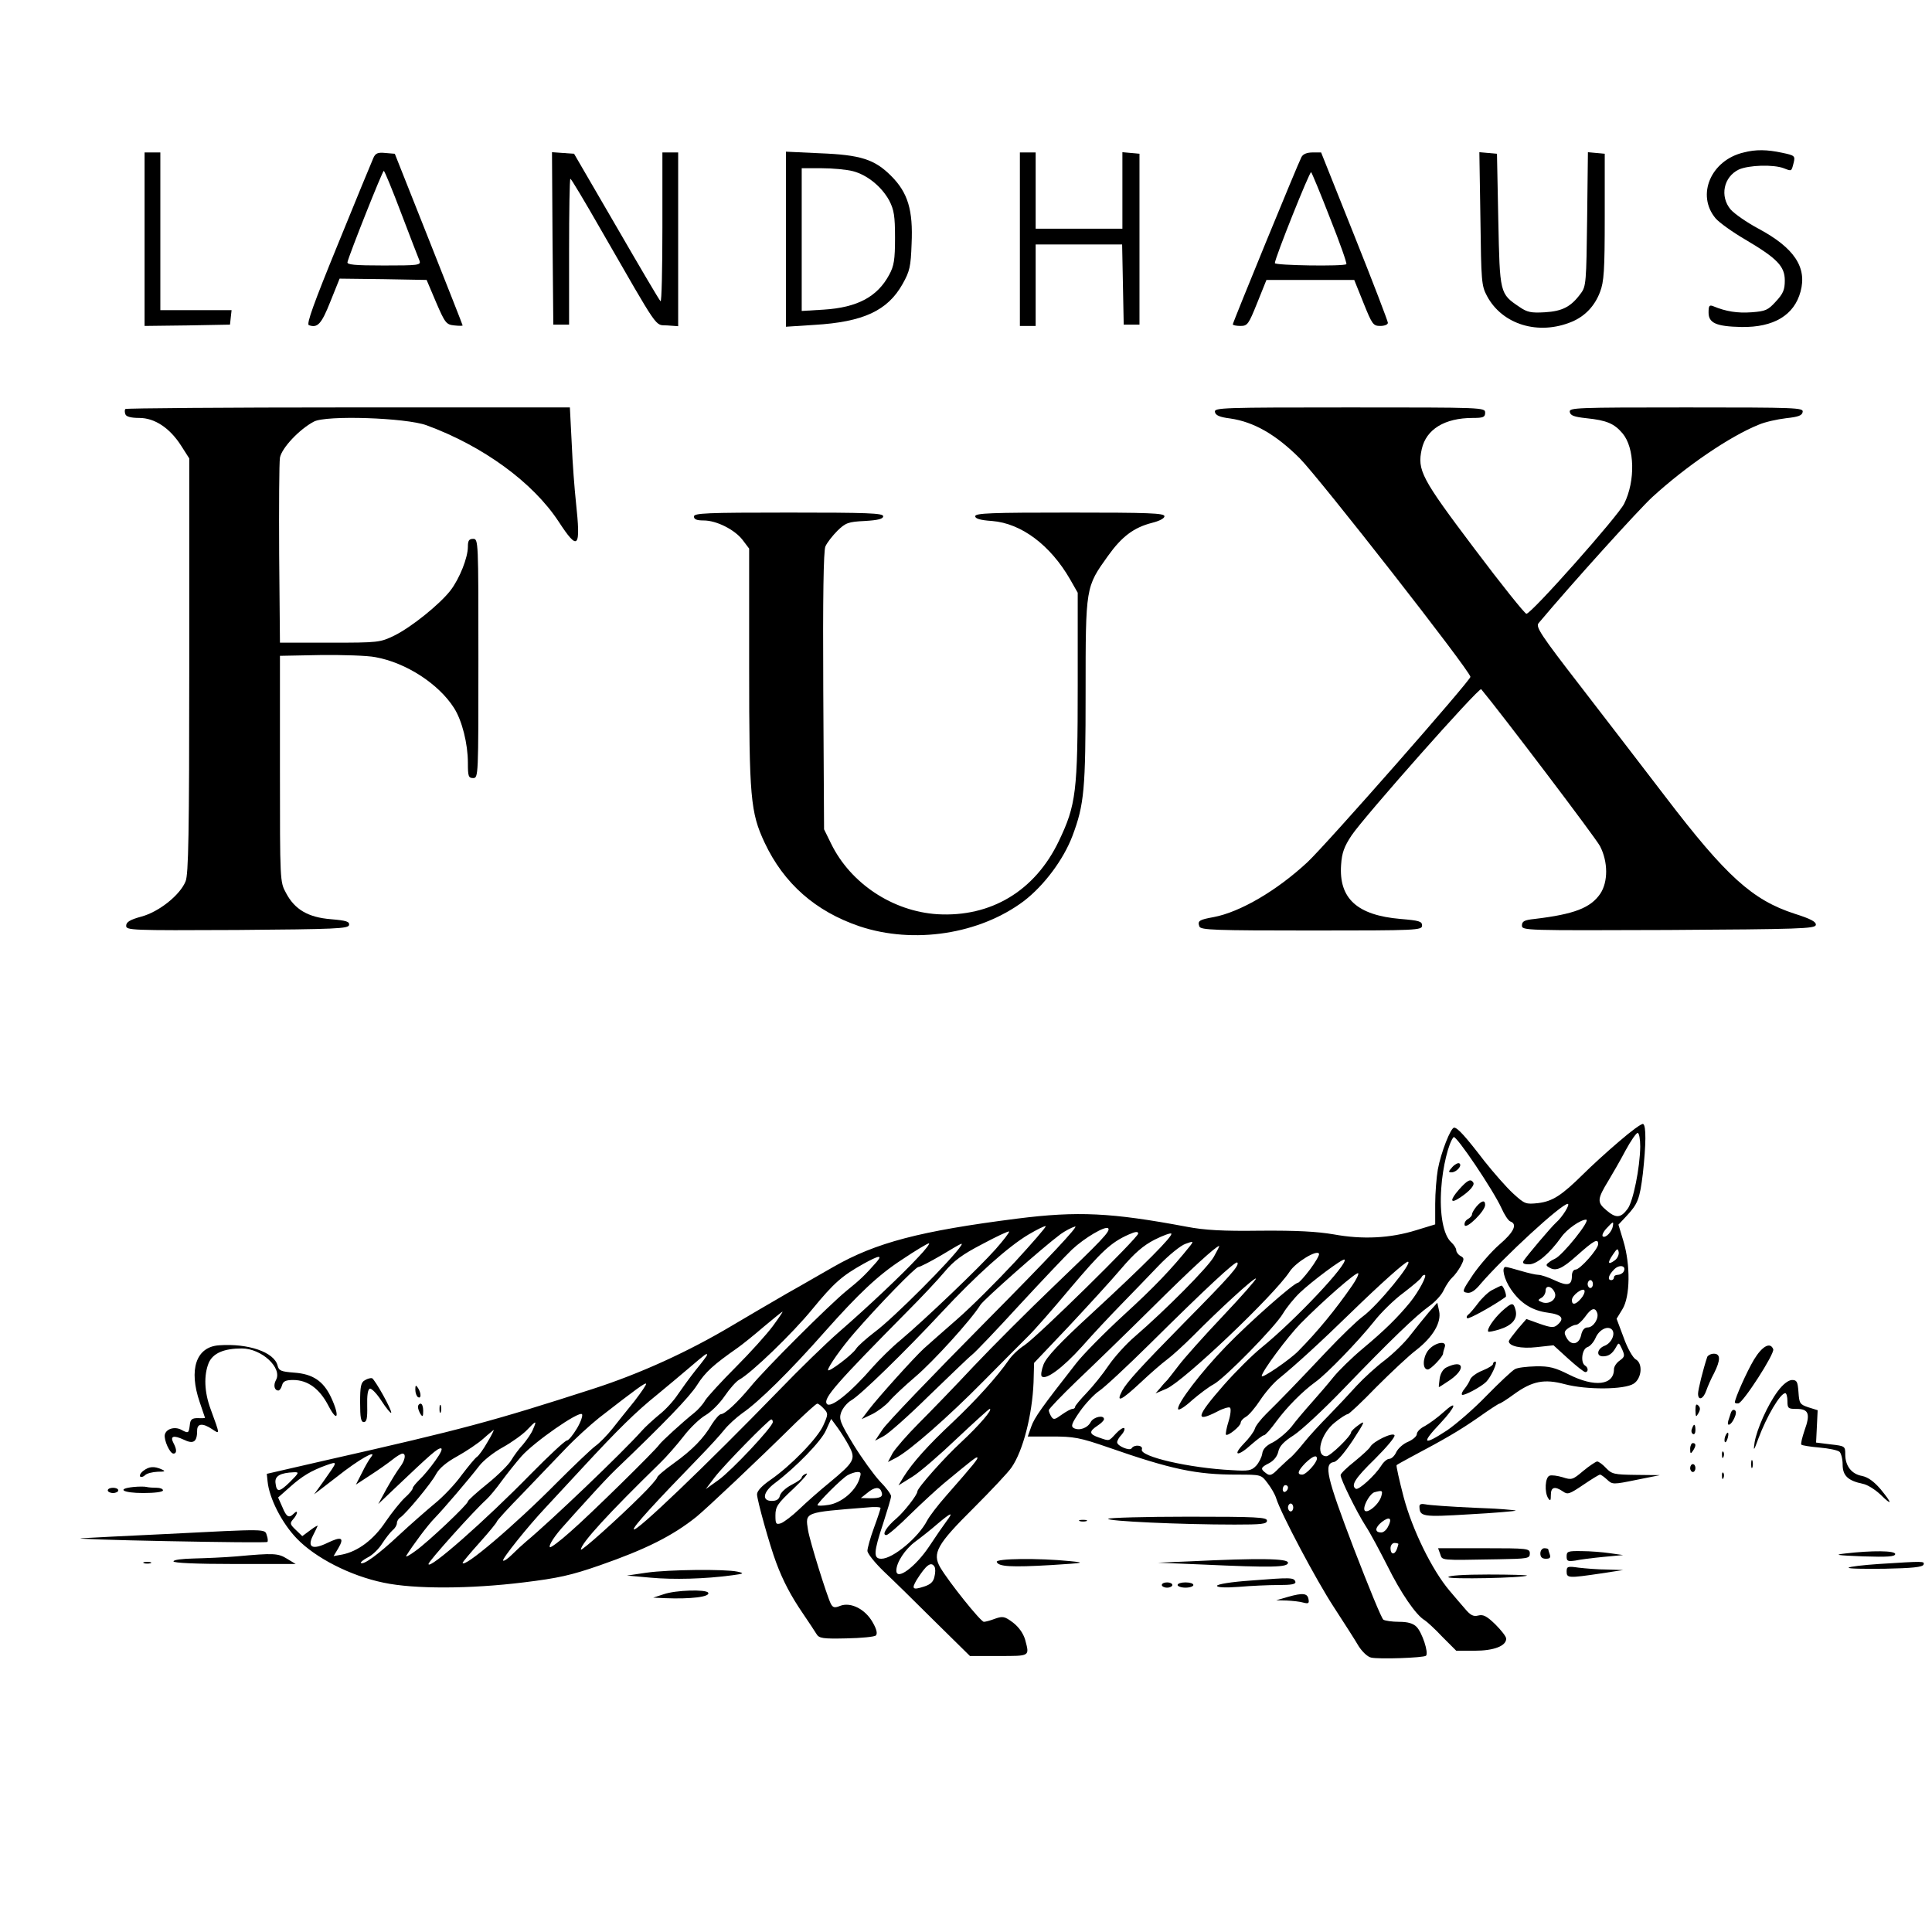 <?xml version="1.0" standalone="no"?>
<!DOCTYPE svg PUBLIC "-//W3C//DTD SVG 20010904//EN"
 "http://www.w3.org/TR/2001/REC-SVG-20010904/DTD/svg10.dtd">
<svg version="1.0" xmlns="http://www.w3.org/2000/svg"
 width="735pt" height="735pt" viewBox="0 0 735 735"
 preserveAspectRatio="xMidYMid meet">
<g transform="translate(0,735) scale(0.1,-0.1)"
fill="#000000" stroke="none">
<path d="M6634 6770 c-125 -29 -182 -162 -107 -251 14 -16 64 -52 112 -80 122
-72 151 -102 151 -156 0 -35 -6 -50 -34 -80 -30 -33 -39 -37 -92 -41 -54 -4
-98 3 -146 23 -15 6 -18 2 -18 -24 0 -40 29 -53 125 -55 123 -2 201 45 225
135 25 92 -24 166 -160 239 -45 24 -92 57 -106 73 -42 50 -27 124 31 152 38
17 131 20 171 5 31 -12 29 -13 38 22 6 25 3 27 -45 37 -56 12 -99 13 -145 1z"/>
<path d="M550 6440 l0 -330 163 2 162 3 3 28 3 27 -135 0 -136 0 0 300 0 300
-30 0 -30 0 0 -330z"/>
<path d="M1420 6748 c-6 -13 -66 -159 -134 -326 -92 -225 -121 -305 -111 -309
33 -12 48 4 82 90 l35 87 166 -2 165 -3 36 -85 c34 -79 39 -85 69 -88 18 -2
32 -2 32 0 0 2 -58 149 -129 328 l-129 325 -36 3 c-29 3 -38 -1 -46 -20z m107
-211 c34 -89 65 -170 69 -179 6 -17 -5 -18 -136 -18 -112 0 -141 3 -138 13 7
30 133 347 138 347 3 0 33 -73 67 -163z"/>
<path d="M2102 6443 l3 -328 30 0 30 0 0 278 c0 152 2 277 5 277 3 0 55 -87
115 -192 227 -394 205 -363 253 -366 l42 -3 0 330 0 331 -30 0 -30 0 0 -287
c0 -157 -3 -283 -7 -279 -5 4 -80 132 -168 284 l-161 277 -42 3 -42 3 2 -328z"/>
<path d="M2990 6440 l0 -333 108 7 c186 11 279 54 336 156 27 48 31 66 34 152
6 129 -14 195 -78 259 -63 63 -116 80 -272 86 l-128 6 0 -333z m254 259 c55
-14 110 -59 139 -112 18 -35 22 -58 22 -142 0 -83 -4 -107 -22 -140 -45 -84
-121 -125 -250 -133 l-83 -5 0 272 0 271 76 0 c41 0 95 -5 118 -11z"/>
<path d="M3880 6440 l0 -330 30 0 30 0 0 155 0 155 165 0 164 0 3 -152 3 -153
30 0 30 0 0 325 0 325 -32 3 -33 3 0 -145 0 -146 -165 0 -165 0 0 145 0 145
-30 0 -30 0 0 -330z"/>
<path d="M4951 6752 c-13 -24 -261 -629 -261 -636 0 -3 13 -6 29 -6 27 0 31 6
64 88 l35 87 167 0 167 0 35 -87 c33 -82 37 -88 64 -88 16 0 29 5 29 12 0 6
-57 155 -127 330 l-127 318 -32 0 c-22 0 -37 -6 -43 -18z m109 -232 c37 -93
65 -172 62 -175 -10 -9 -272 -5 -272 4 0 19 133 351 138 346 3 -3 36 -82 72
-175z"/>
<path d="M5632 6518 c3 -238 4 -255 25 -294 58 -109 196 -151 323 -98 50 21
87 60 107 113 15 39 18 80 18 286 l0 240 -32 3 -32 3 -3 -255 c-3 -239 -4
-256 -24 -282 -37 -51 -70 -68 -137 -72 -52 -3 -67 0 -96 20 -76 51 -75 51
-81 331 l-5 252 -33 3 -34 3 4 -253z"/>
<path d="M477 5794 c-3 -3 -3 -12 0 -20 3 -9 21 -14 53 -14 59 0 117 -39 160
-107 l30 -47 0 -788 c0 -643 -3 -795 -14 -821 -21 -52 -101 -116 -168 -134
-44 -12 -58 -21 -58 -35 0 -17 17 -18 422 -16 378 3 423 5 426 19 2 13 -10 17
-69 22 -87 7 -138 37 -171 100 -23 42 -23 44 -23 472 l0 430 154 3 c84 1 179
-2 209 -8 117 -21 241 -102 299 -193 31 -48 53 -137 53 -209 0 -51 2 -58 20
-58 20 0 20 7 20 455 0 448 0 455 -20 455 -16 0 -20 -7 -20 -30 0 -41 -31
-120 -66 -166 -41 -53 -149 -140 -214 -172 -54 -26 -59 -27 -245 -27 l-190 0
-3 335 c-1 184 0 350 3 369 7 37 74 108 129 137 46 25 350 15 429 -14 215 -79
404 -217 502 -366 75 -115 85 -103 66 74 -5 47 -13 147 -16 223 l-7 137 -842
0 c-464 0 -845 -3 -849 -6z"/>
<path d="M4622 5783 c2 -13 18 -20 58 -25 90 -13 174 -61 265 -152 76 -77 647
-807 649 -831 1 -13 -549 -639 -620 -705 -116 -108 -256 -190 -357 -209 -55
-10 -62 -14 -54 -36 6 -13 57 -15 427 -15 404 0 420 1 420 19 0 16 -11 19 -82
25 -165 14 -235 78 -226 206 3 46 12 70 40 112 46 69 485 565 493 556 75 -90
436 -566 452 -597 31 -60 31 -136 1 -181 -37 -54 -99 -78 -250 -96 -39 -4 -48
-9 -48 -25 0 -19 11 -19 557 -17 500 3 558 5 561 19 2 12 -18 23 -81 43 -160
52 -260 142 -492 446 -82 107 -227 296 -322 419 -151 195 -171 226 -160 240
132 157 380 431 433 480 129 118 295 231 404 275 25 11 72 21 105 25 46 5 61
10 63 24 3 16 -23 17 -443 17 -420 0 -446 -1 -443 -17 2 -14 17 -19 63 -24 77
-8 106 -20 138 -58 46 -55 49 -180 6 -267 -22 -46 -353 -419 -372 -419 -6 0
-95 111 -198 248 -202 268 -218 298 -200 379 17 75 87 118 194 118 40 0 47 3
47 20 0 20 -7 20 -516 20 -484 0 -515 -1 -512 -17z"/>
<path d="M2640 5385 c0 -11 11 -15 37 -15 49 0 118 -35 148 -74 l25 -33 0
-451 c0 -496 5 -553 59 -668 73 -155 193 -261 361 -318 207 -69 457 -30 625
96 77 59 151 158 185 248 45 120 50 176 50 547 0 402 0 399 85 518 53 74 98
108 168 126 28 7 47 17 47 25 0 12 -60 14 -360 14 -297 0 -360 -2 -360 -14 0
-9 19 -15 64 -18 112 -9 222 -92 297 -222 l29 -51 0 -353 c0 -405 -6 -454 -72
-592 -91 -190 -259 -290 -462 -278 -170 11 -330 117 -404 268 l-27 55 -3 525
c-2 363 1 533 8 551 6 14 27 41 46 60 31 30 41 34 104 37 51 3 70 8 70 18 0
12 -60 14 -360 14 -313 0 -360 -2 -360 -15z"/>
<path d="M6159 3007 c-46 -39 -107 -95 -135 -123 -83 -82 -117 -104 -172 -111
-48 -5 -51 -4 -96 37 -26 24 -74 79 -109 123 -72 94 -102 127 -115 127 -13 0
-50 -94 -62 -159 -5 -29 -10 -89 -10 -131 l0 -78 -72 -22 c-99 -31 -205 -36
-314 -16 -65 11 -141 15 -279 14 -143 -2 -212 2 -280 15 -288 54 -415 60 -645
31 -369 -47 -538 -91 -700 -184 -36 -20 -114 -66 -175 -100 -60 -35 -155 -90
-210 -123 -166 -99 -350 -183 -530 -241 -378 -122 -496 -154 -1005 -269 l-235
-54 3 -29 c6 -63 54 -158 111 -217 71 -74 204 -142 330 -168 117 -25 330 -24
533 1 131 16 181 27 290 65 175 61 277 112 368 185 41 34 225 207 378 358 41
39 77 72 81 72 5 0 16 -9 25 -19 17 -18 17 -22 -2 -64 -22 -49 -123 -153 -201
-207 -32 -22 -51 -42 -51 -55 0 -21 48 -194 73 -260 26 -70 57 -128 100 -191
23 -34 47 -70 53 -80 10 -17 24 -19 114 -17 56 1 107 6 112 11 7 7 3 24 -12
50 -28 50 -83 78 -123 63 -22 -9 -28 -7 -36 7 -15 30 -80 238 -87 281 -11 69
-15 67 224 86 28 3 52 2 52 -2 0 -3 -11 -37 -25 -75 -14 -38 -25 -78 -25 -88
0 -10 28 -45 61 -77 34 -32 122 -118 195 -191 l134 -132 110 0 c120 0 117 -2
100 62 -7 24 -24 48 -46 65 -32 24 -39 25 -68 15 -18 -7 -37 -12 -43 -12 -12
0 -133 151 -166 207 -31 54 -13 87 127 226 67 67 132 136 144 154 44 63 79
200 84 324 l2 74 131 138 c71 76 162 175 200 220 52 61 85 89 128 111 32 16
60 26 63 23 8 -8 -101 -118 -306 -307 -121 -111 -169 -163 -180 -191 -8 -21
-11 -41 -7 -45 15 -16 80 32 153 113 43 49 110 120 149 160 38 39 102 105 141
146 39 41 86 79 104 85 30 11 31 10 19 -6 -71 -89 -139 -160 -254 -265 -74
-68 -156 -151 -182 -185 -129 -165 -158 -205 -170 -240 -7 -20 -13 -37 -13
-37 0 0 42 0 92 0 83 0 106 -4 213 -41 241 -84 335 -104 491 -104 92 0 92 0
116 -32 14 -18 29 -44 33 -58 18 -58 153 -313 220 -415 39 -60 82 -127 94
-148 13 -20 33 -40 47 -43 29 -7 200 -1 209 7 11 11 -15 89 -36 110 -13 13
-33 19 -66 19 -27 0 -53 4 -60 8 -7 4 -57 127 -113 272 -104 273 -115 322 -75
328 12 2 40 35 72 83 46 71 48 77 22 58 -16 -11 -29 -24 -29 -28 0 -14 -79
-91 -94 -91 -44 0 -22 86 33 129 21 17 43 31 48 31 5 0 54 46 109 103 56 56
124 120 152 141 64 50 96 105 87 148 l-7 32 -32 -36 c-17 -20 -49 -60 -71 -88
-22 -29 -66 -71 -97 -95 -32 -24 -79 -67 -106 -96 -26 -29 -74 -80 -107 -114
-33 -33 -76 -80 -95 -104 -19 -24 -41 -48 -49 -55 -8 -6 -28 -25 -46 -42 -26
-27 -34 -30 -48 -19 -23 17 -22 22 12 39 18 10 30 26 34 43 4 21 21 39 59 63
29 19 114 98 188 175 181 188 277 280 326 315 23 16 49 44 57 63 9 19 24 40
32 47 9 8 23 27 32 43 14 27 14 31 -1 39 -9 5 -16 15 -16 22 0 7 -9 21 -19 30
-30 27 -45 107 -38 205 5 80 28 174 47 195 9 9 151 -202 182 -270 11 -25 26
-48 34 -51 28 -10 13 -41 -42 -88 -30 -26 -75 -78 -100 -114 -41 -61 -43 -66
-23 -69 14 -3 31 8 52 34 89 103 306 303 331 304 11 0 -20 -50 -44 -71 -19
-17 -111 -126 -124 -146 -5 -9 1 -13 21 -13 30 0 78 41 123 104 21 30 73 66
94 66 20 0 -91 -138 -119 -149 -5 -2 -16 -8 -23 -14 -11 -8 -11 -12 0 -18 26
-17 49 -8 109 46 63 56 79 65 79 42 0 -19 -69 -97 -86 -97 -8 0 -14 -10 -14
-24 0 -36 -16 -40 -65 -17 -25 12 -53 21 -62 21 -10 0 -40 7 -67 15 -27 8 -53
15 -58 15 -17 0 -6 -47 20 -85 37 -54 81 -81 141 -89 53 -7 65 -22 35 -47 -13
-11 -24 -10 -67 5 l-50 18 -33 -38 c-18 -22 -33 -42 -34 -46 -1 -19 46 -30
106 -23 l64 7 56 -51 c31 -28 60 -51 65 -51 12 0 12 17 -1 25 -18 11 -12 63 9
70 10 3 24 19 31 35 13 31 46 48 62 32 15 -15 -1 -52 -28 -62 -28 -11 -33 -40
-6 -40 22 0 36 10 50 35 10 19 11 18 23 -8 11 -25 10 -29 -9 -43 -12 -8 -22
-23 -22 -33 0 -61 -73 -70 -172 -20 -52 26 -74 32 -125 31 -35 -1 -71 -5 -80
-11 -10 -5 -58 -50 -108 -101 -49 -51 -117 -109 -149 -131 -93 -61 -101 -52
-26 27 59 63 67 92 11 41 -22 -20 -54 -43 -70 -52 -17 -8 -31 -22 -31 -31 0
-8 -15 -21 -33 -29 -18 -7 -38 -25 -45 -39 -6 -14 -18 -26 -27 -26 -8 0 -22
-12 -31 -27 -23 -36 -85 -93 -96 -87 -20 13 -3 40 73 114 44 44 78 84 74 90
-7 12 -80 -23 -92 -44 -4 -8 -32 -33 -60 -56 -29 -23 -53 -46 -53 -52 0 -16
60 -138 95 -193 18 -27 55 -97 84 -154 50 -101 108 -186 141 -205 8 -5 39 -33
67 -63 l53 -53 70 0 c73 0 120 18 120 46 0 8 -19 32 -41 54 -32 31 -46 39 -65
34 -19 -5 -30 1 -51 26 -16 18 -42 49 -59 69 -66 78 -141 231 -174 355 -17 65
-29 120 -27 122 2 2 25 15 53 30 134 71 185 101 256 150 42 30 79 54 82 54 3
0 29 16 56 36 69 50 115 59 193 38 83 -22 227 -21 262 2 31 20 36 78 7 93 -10
6 -31 42 -45 82 l-27 72 22 36 c30 48 31 169 4 259 l-19 63 30 32 c44 47 51
65 63 163 12 110 13 181 1 188 -5 3 -46 -27 -92 -67z m81 -19 c-1 -81 -27
-209 -48 -237 -26 -35 -44 -37 -81 -5 -36 30 -35 42 9 114 15 25 44 75 64 113
20 37 41 67 46 67 6 0 10 -24 10 -52z m-104 -302 c-3 -21 -27 -47 -38 -40 -5
3 1 17 13 30 26 28 28 29 25 10z m-2276 -138 c-68 -73 -166 -171 -219 -217
-53 -46 -109 -96 -126 -111 -39 -36 -173 -185 -209 -232 l-28 -37 40 19 c22
11 51 33 65 49 14 17 59 59 100 94 68 58 211 215 247 273 14 21 235 217 305
269 17 12 41 25 55 29 16 4 -100 -120 -340 -362 -201 -203 -378 -387 -393
-411 l-28 -42 32 17 c18 9 96 78 173 154 78 75 151 146 164 156 13 10 94 95
180 189 86 93 176 188 200 211 48 45 128 92 138 81 10 -10 -26 -47 -211 -224
-93 -89 -228 -224 -300 -300 -71 -76 -166 -174 -210 -218 -44 -44 -88 -95 -99
-113 l-18 -34 31 16 c52 27 199 156 333 292 70 71 146 147 168 169 23 22 95
104 160 182 121 143 156 176 223 206 27 12 37 13 37 4 0 -15 -382 -391 -433
-425 -22 -14 -49 -40 -60 -57 -43 -62 -124 -152 -212 -235 -96 -90 -153 -154
-187 -208 l-20 -33 53 33 c29 18 105 84 170 146 65 61 121 112 124 112 14 0
-40 -63 -109 -127 -65 -60 -166 -174 -166 -187 0 -13 -51 -78 -79 -102 -38
-32 -58 -64 -39 -64 6 0 48 36 92 80 45 44 102 96 127 117 109 90 124 102 127
98 4 -4 -11 -23 -119 -146 -31 -35 -63 -77 -72 -94 -33 -64 -130 -145 -174
-145 -31 0 -30 24 7 135 16 50 30 96 30 103 0 7 -19 33 -43 57 -23 25 -68 87
-100 139 -51 84 -56 97 -47 123 6 16 23 37 39 46 35 20 205 186 341 332 134
144 255 252 332 298 34 20 64 35 66 32 3 -2 -51 -64 -118 -137z m-72 50 c-61
-69 -268 -267 -363 -347 -33 -27 -80 -74 -105 -102 -84 -97 -162 -160 -175
-139 -13 21 37 78 310 354 50 50 112 116 138 147 36 43 67 66 144 106 54 29
99 50 102 48 2 -3 -21 -33 -51 -67z m-294 -30 c-60 -65 -190 -188 -304 -287
-47 -41 -149 -140 -226 -220 -276 -284 -547 -544 -553 -529 -3 9 77 97 248
273 38 39 81 86 96 105 15 19 46 47 68 63 63 43 182 160 316 312 127 143 202
214 291 272 52 35 99 63 104 63 5 0 -13 -24 -40 -52z m162 43 c-31 -49 -259
-278 -329 -329 -31 -24 -63 -52 -70 -63 -13 -22 -107 -93 -107 -81 0 12 52 86
100 141 91 105 233 251 244 251 6 0 45 20 86 44 82 49 84 50 76 37z m962 -42
c-22 -40 -183 -202 -301 -304 -32 -27 -77 -77 -99 -109 -22 -33 -60 -80 -84
-105 -24 -25 -44 -49 -44 -53 0 -5 -5 -8 -10 -8 -6 0 -24 -10 -41 -22 -26 -19
-31 -20 -39 -8 -5 8 -10 19 -10 25 0 5 47 54 105 110 58 55 188 181 288 280
154 153 241 232 255 235 2 0 -7 -18 -20 -41z m1525 -14 c-26 -19 -29 -10 -7
22 16 24 19 25 22 10 2 -10 -5 -25 -15 -32z m-1159 -34 c-21 -28 -42 -51 -46
-51 -15 0 -185 -150 -274 -242 -95 -98 -188 -220 -182 -239 2 -6 26 9 53 34
28 24 64 51 81 60 41 21 235 219 265 270 13 22 42 58 64 79 45 43 164 132 170
126 15 -15 -186 -229 -315 -334 -36 -29 -101 -94 -145 -144 -105 -120 -110
-144 -24 -100 22 12 44 18 48 15 5 -3 3 -26 -5 -52 -8 -25 -12 -48 -10 -51 7
-7 55 32 56 45 0 7 9 17 20 23 11 6 35 34 54 63 19 29 51 66 71 82 65 53 157
137 275 252 112 109 206 193 216 193 22 0 -115 -167 -171 -208 -22 -16 -84
-76 -138 -133 -113 -120 -177 -186 -230 -238 -20 -20 -40 -45 -43 -56 -3 -11
-22 -37 -42 -57 -46 -48 -22 -50 29 -3 22 19 43 35 48 35 5 0 26 24 47 53 40
54 98 113 149 150 42 30 161 153 221 228 27 35 79 86 115 112 35 27 66 53 67
58 2 5 7 9 12 9 11 0 -22 -63 -56 -105 -46 -56 -95 -105 -179 -175 -42 -35
-93 -85 -113 -110 -20 -25 -57 -68 -82 -96 -25 -28 -60 -69 -77 -92 -18 -22
-50 -48 -70 -59 -26 -12 -39 -26 -41 -43 -2 -14 -13 -35 -23 -46 -18 -19 -29
-21 -92 -17 -163 8 -353 52 -343 79 6 16 -29 20 -39 4 -7 -11 -55 9 -55 23 0
6 7 19 17 29 9 10 13 21 10 25 -4 3 -18 -6 -31 -20 -29 -31 -24 -30 -65 -16
-38 13 -39 23 -6 45 14 9 25 20 25 25 0 17 -39 9 -50 -10 -12 -24 -44 -35 -65
-24 -12 7 -8 18 23 63 21 30 54 65 73 78 19 12 106 93 194 180 217 215 325
315 332 309 10 -10 -26 -51 -200 -227 -171 -174 -219 -227 -238 -261 -25 -48
-4 -38 71 32 36 34 81 73 100 87 19 14 64 55 100 91 98 99 232 222 238 217 2
-3 -54 -67 -126 -143 -72 -76 -147 -160 -168 -188 -21 -27 -40 -52 -43 -55 -3
-3 -15 -15 -25 -28 l-20 -23 42 18 c65 28 410 356 468 445 23 36 106 86 112
68 2 -5 -14 -32 -34 -59z m-1650 27 c-44 -50 -62 -67 -114 -109 -66 -54 -310
-297 -365 -365 -49 -59 -96 -103 -112 -104 -6 0 -21 -17 -34 -37 -32 -55 -75
-99 -146 -150 -35 -25 -63 -49 -63 -54 0 -4 -28 -37 -63 -71 -83 -83 -227
-212 -227 -203 0 23 104 137 300 328 25 24 65 70 90 102 25 33 63 69 84 81 21
12 54 45 73 73 19 28 44 56 55 62 45 24 203 176 278 268 83 101 113 127 195
173 60 33 74 35 49 6z m2842 -37 c-4 -6 -14 -11 -22 -11 -8 0 -14 -4 -14 -10
0 -5 -4 -10 -10 -10 -16 0 -11 19 11 41 21 21 49 13 35 -10z m-1032 -52 c-63
-91 -130 -173 -205 -249 -31 -32 -139 -106 -139 -95 0 17 99 150 148 200 86
87 213 198 219 191 3 -3 -7 -24 -23 -47z m916 6 c0 -8 -4 -15 -10 -15 -5 0
-10 7 -10 15 0 8 5 15 10 15 6 0 10 -7 10 -15z m-145 -33 c9 -23 -18 -45 -46
-37 -19 7 -20 9 -6 17 10 5 17 18 17 28 0 23 25 17 35 -8z m99 -23 c-20 -23
-34 -25 -34 -5 0 19 44 50 48 36 2 -6 -4 -20 -14 -31z m62 -53 c8 -21 -14 -56
-36 -56 -12 0 -21 -10 -25 -30 -8 -36 -39 -41 -56 -8 -10 18 -8 24 7 35 10 7
23 13 30 13 7 0 22 14 34 30 23 33 38 38 46 16z m-3136 -51 c-23 -31 -86 -101
-140 -155 -55 -55 -107 -112 -117 -127 -9 -16 -28 -37 -42 -48 -44 -35 -126
-110 -133 -121 -14 -21 -266 -269 -339 -332 -39 -35 -74 -61 -77 -58 -6 7 20
46 56 85 15 17 56 63 92 102 36 40 82 89 102 108 182 174 281 276 310 322 31
49 62 77 155 142 17 12 62 48 99 80 37 31 69 57 71 57 2 0 -15 -25 -37 -55z
m-250 -110 c0 -2 -19 -28 -43 -57 -23 -29 -54 -72 -69 -94 -15 -23 -46 -57
-69 -75 -23 -19 -54 -47 -68 -63 -73 -82 -345 -342 -440 -421 -13 -11 -37 -33
-53 -49 -16 -16 -31 -26 -34 -23 -6 5 95 131 161 201 17 18 80 86 140 151 135
146 205 215 286 280 34 28 89 74 123 103 61 52 66 56 66 47z m-276 -175 c-27
-33 -65 -81 -84 -105 -20 -25 -49 -55 -66 -67 -17 -13 -82 -75 -145 -138 -160
-162 -359 -331 -359 -305 0 2 29 37 65 77 36 40 65 76 65 79 0 4 44 52 98 107
53 55 126 132 162 169 36 38 94 91 129 119 144 112 175 134 179 130 2 -3 -18
-32 -44 -66z m-219 -104 c-15 -25 -32 -46 -38 -46 -7 0 -68 -57 -137 -127
-175 -179 -390 -368 -390 -343 0 10 174 204 220 245 12 11 38 42 58 70 20 27
54 70 76 95 48 54 217 172 230 160 4 -4 -4 -29 -19 -54z m745 24 c0 -18 -156
-184 -206 -220 l-49 -35 34 45 c36 47 206 220 215 220 4 0 6 -5 6 -10z m291
-93 c25 -48 19 -59 -75 -137 -37 -30 -89 -76 -116 -102 -26 -25 -58 -49 -69
-53 -19 -6 -21 -2 -21 30 0 33 8 45 68 101 37 35 59 61 50 58 -10 -3 -18 -10
-18 -15 0 -5 -17 -17 -39 -28 -21 -11 -41 -29 -44 -41 -3 -14 -13 -20 -31 -20
-39 0 -33 34 11 67 81 61 177 160 195 201 l20 44 25 -34 c13 -18 33 -50 44
-71z m-1203 66 c-6 -16 -24 -41 -38 -58 -15 -16 -35 -43 -45 -60 -9 -16 -50
-57 -91 -90 -41 -33 -74 -63 -74 -67 0 -11 -151 -154 -199 -188 -24 -18 -40
-26 -35 -18 24 39 82 117 108 143 33 34 128 145 169 198 15 20 55 52 90 71 34
19 76 49 92 66 35 37 38 37 23 3z m-174 -50 c-15 -27 -33 -51 -39 -55 -7 -4
-33 -36 -59 -70 -25 -35 -71 -83 -102 -108 -30 -25 -92 -79 -136 -120 -80 -75
-136 -115 -145 -106 -3 2 9 12 26 21 17 8 42 32 55 53 13 20 31 43 40 51 9 7
16 19 16 27 0 7 6 17 13 21 21 14 118 130 136 165 12 22 39 45 81 68 34 19 79
49 99 67 20 18 38 32 39 33 2 0 -8 -21 -24 -47z m-198 -70 c-19 -27 -46 -59
-60 -72 -14 -14 -26 -28 -26 -33 0 -5 -13 -21 -30 -36 -16 -15 -49 -56 -73
-91 -45 -68 -105 -113 -165 -125 l-33 -6 18 30 c24 41 12 46 -42 20 -56 -27
-77 -17 -55 27 8 16 16 32 18 37 3 5 -10 -2 -27 -15 l-31 -23 -25 24 c-22 21
-23 25 -10 40 18 20 20 39 3 22 -19 -19 -28 -14 -44 25 l-16 36 44 39 c48 43
82 63 140 84 44 15 44 17 -11 -61 l-36 -50 87 67 c83 66 156 107 129 74 -6 -7
-22 -34 -34 -59 l-23 -45 55 36 c31 20 69 47 84 59 16 13 33 23 38 23 15 0 10
-26 -9 -51 -10 -13 -33 -50 -51 -82 l-32 -59 63 60 c139 132 162 152 175 152
8 0 0 -18 -21 -47z m3354 8 c0 -16 -41 -61 -56 -61 -21 0 -17 14 12 44 27 26
44 33 44 17z m-3907 -89 c-41 -40 -51 -40 -55 -3 -3 26 19 38 70 40 21 1 20
-2 -15 -37z m2166 10 c-16 -46 -68 -89 -116 -97 -24 -4 -43 -4 -43 -1 0 9 94
103 115 114 11 6 28 12 37 12 14 0 15 -4 7 -28z m1631 -31 c0 -6 -4 -13 -10
-16 -5 -3 -10 1 -10 9 0 9 5 16 10 16 6 0 10 -4 10 -9z m-1547 -15 c8 -20 -2
-26 -42 -26 l-36 1 24 19 c27 23 47 25 54 6z m1902 -18 c-10 -36 -65 -76 -65
-48 0 20 24 59 39 63 30 8 32 7 26 -15z m-335 -43 c0 -8 -4 -15 -10 -15 -5 0
-10 7 -10 15 0 8 5 15 10 15 6 0 10 -7 10 -15z m-1319 -52 c-12 -16 -41 -58
-66 -96 -52 -78 -125 -132 -125 -92 0 31 33 81 72 110 23 17 61 47 85 68 52
44 62 47 34 10z m1679 -22 c-6 -12 -17 -21 -25 -21 -26 0 -25 18 2 40 30 23
41 14 23 -19z m40 -65 c0 -2 -3 -11 -6 -20 -9 -23 -24 -20 -24 4 0 11 7 20 15
20 8 0 15 -2 15 -4z m-1765 -86 c4 -6 4 -23 0 -38 -4 -20 -15 -30 -40 -38 -43
-14 -48 -9 -28 25 36 57 55 72 68 51z"/>
<path d="M5525 2910 c-15 -17 -16 -20 -3 -20 19 0 42 26 30 34 -5 3 -17 -3
-27 -14z"/>
<path d="M5550 2824 c-35 -40 -33 -55 3 -31 37 24 58 48 52 58 -10 16 -22 10
-55 -27z"/>
<path d="M5617 2760 c-9 -11 -17 -24 -17 -30 0 -5 -7 -13 -16 -18 -9 -5 -14
-15 -12 -23 6 -17 78 54 78 77 0 20 -13 17 -33 -6z"/>
<path d="M5678 2443 c-15 -7 -40 -31 -55 -51 -15 -20 -32 -40 -38 -44 -5 -4
-7 -10 -3 -13 5 -5 102 49 146 81 6 4 -9 44 -16 43 -4 -1 -19 -8 -34 -16z"/>
<path d="M5713 2361 c-31 -29 -58 -69 -51 -77 2 -2 21 2 41 8 49 15 71 40 63
73 -8 32 -14 31 -53 -4z"/>
<path d="M833 2232 c-87 -6 -116 -92 -73 -217 11 -32 20 -59 20 -59 0 -1 -12
-2 -27 -1 -23 0 -29 -5 -31 -27 -4 -31 -5 -32 -33 -17 -25 13 -57 3 -62 -19
-4 -20 19 -72 33 -72 13 0 13 16 0 40 -14 27 0 31 39 13 37 -18 51 -9 51 35 0
27 21 29 57 5 30 -20 31 -24 -6 77 -24 65 -26 128 -7 175 16 37 58 55 126 55
75 0 155 -74 130 -120 -11 -20 -6 -40 9 -40 5 0 11 9 14 20 4 15 14 20 42 20
56 0 101 -33 135 -99 35 -67 43 -38 9 34 -29 61 -69 88 -140 93 -50 4 -58 7
-63 27 -13 51 -111 85 -223 77z"/>
<path d="M5432 2211 c-20 -28 -21 -71 0 -71 11 0 58 49 58 61 0 4 3 14 6 23
11 29 -40 19 -64 -13z"/>
<path d="M6673 2178 c-27 -45 -73 -148 -73 -163 0 -3 6 -5 13 -4 17 0 139 189
133 206 -11 29 -42 12 -73 -39z"/>
<path d="M6495 2188 c-16 -48 -35 -125 -35 -140 0 -28 20 -21 31 11 6 17 19
47 30 67 25 50 25 74 -1 74 -11 0 -22 -6 -25 -12z"/>
<path d="M5680 2161 c0 -5 -18 -16 -40 -25 -23 -9 -43 -24 -47 -34 -3 -9 -13
-25 -21 -35 -8 -9 -13 -20 -10 -23 6 -6 73 30 92 49 19 19 45 77 35 77 -5 0
-9 -4 -9 -9z"/>
<path d="M5503 2148 c-13 -6 -23 -23 -26 -42 -2 -17 -4 -32 -3 -33 0 -1 19 11
41 26 63 43 54 81 -12 49z"/>
<path d="M1388 2099 c-15 -8 -18 -24 -18 -84 0 -58 3 -75 14 -75 11 0 14 14
13 61 -1 40 2 63 10 66 6 2 26 -18 44 -46 18 -28 35 -48 37 -46 6 6 -62 128
-73 132 -5 1 -18 -2 -27 -8z"/>
<path d="M6763 2057 c-38 -51 -80 -145 -88 -195 -5 -34 -3 -33 14 14 32 86 84
174 103 174 4 0 8 -13 8 -30 0 -28 3 -30 35 -30 46 0 53 -19 30 -82 -9 -27
-15 -51 -12 -54 3 -3 34 -8 69 -11 35 -3 69 -10 76 -16 6 -5 12 -27 12 -48 0
-43 20 -62 77 -74 17 -3 47 -22 67 -41 46 -45 46 -35 0 21 -25 29 -47 45 -70
50 -40 7 -64 38 -64 82 0 31 -1 32 -55 38 l-56 7 3 61 3 62 -35 11 c-33 11
-35 15 -38 58 -3 40 -6 46 -25 46 -14 -1 -34 -16 -54 -43z"/>
<path d="M1580 2063 c0 -12 5 -25 10 -28 13 -8 13 15 0 35 -8 12 -10 11 -10
-7z"/>
<path d="M1590 1998 c0 -7 5 -20 10 -28 8 -12 10 -9 10 13 0 15 -4 27 -10 27
-5 0 -10 -6 -10 -12z"/>
<path d="M1672 1990 c0 -14 2 -19 5 -12 2 6 2 18 0 25 -3 6 -5 1 -5 -13z"/>
<path d="M6450 1985 c1 -26 2 -28 11 -12 8 14 8 22 0 30 -8 8 -11 3 -11 -18z"/>
<path d="M6585 1976 c-3 -9 -7 -23 -10 -31 -7 -25 11 -17 23 10 7 15 8 26 2
30 -6 4 -12 -1 -15 -9z"/>
<path d="M6437 1915 c-4 -8 -2 -17 3 -20 6 -4 10 3 10 14 0 25 -6 27 -13 6z"/>
<path d="M6563 1885 c-3 -9 -3 -18 -1 -21 3 -3 8 4 11 16 6 23 -1 27 -10 5z"/>
<path d="M6430 1838 c0 -19 2 -20 10 -8 13 19 13 30 0 30 -5 0 -10 -10 -10
-22z"/>
<path d="M6551 1814 c0 -11 3 -14 6 -6 3 7 2 16 -1 19 -3 4 -6 -2 -5 -13z"/>
<path d="M6662 1780 c0 -14 2 -19 5 -12 2 6 2 18 0 25 -3 6 -5 1 -5 -13z"/>
<path d="M6023 1754 c-40 -34 -44 -35 -78 -24 -20 6 -42 9 -50 6 -17 -6 -20
-63 -5 -86 8 -12 10 -9 10 13 0 30 15 34 46 13 18 -13 25 -10 77 25 31 21 60
39 64 39 4 0 16 -9 27 -19 20 -19 23 -19 111 -1 l90 18 -91 1 c-83 1 -92 3
-114 26 -13 14 -28 25 -34 25 -6 -1 -30 -17 -53 -36z"/>
<path d="M6430 1765 c0 -8 5 -15 10 -15 6 0 10 7 10 15 0 8 -4 15 -10 15 -5 0
-10 -7 -10 -15z"/>
<path d="M546 1755 c-11 -8 -16 -18 -13 -22 4 -4 13 -1 19 5 7 7 28 12 48 13
28 0 31 2 15 9 -29 13 -48 11 -69 -5z"/>
<path d="M6551 1734 c0 -11 3 -14 6 -6 3 7 2 16 -1 19 -3 4 -6 -2 -5 -13z"/>
<path d="M508 1693 c-67 -7 -41 -23 37 -23 43 0 75 4 75 10 0 6 -11 10 -24 10
-13 0 -30 1 -38 3 -7 2 -30 2 -50 0z"/>
<path d="M410 1680 c0 -5 9 -10 20 -10 11 0 20 5 20 10 0 6 -9 10 -20 10 -11
0 -20 -4 -20 -10z"/>
<path d="M5400 1619 c1 -39 10 -41 190 -30 94 5 174 12 176 14 3 2 -69 8 -158
11 -90 4 -173 10 -185 13 -15 3 -23 1 -23 -8z"/>
<path d="M4216 1572 c-6 -9 275 -22 481 -22 103 0 123 2 123 15 0 13 -40 15
-299 15 -165 0 -302 -4 -305 -8z"/>
<path d="M4108 1563 c6 -2 18 -2 25 0 6 3 1 5 -13 5 -14 0 -19 -2 -12 -5z"/>
<path d="M630 1514 c-146 -7 -290 -14 -320 -16 -30 -2 115 -7 324 -11 208 -4
381 -6 383 -3 3 2 2 14 -2 25 -8 25 7 25 -385 5z"/>
<path d="M5479 1438 c9 -25 -6 -24 221 -20 113 2 120 3 120 22 0 19 -7 20
-175 20 l-174 0 8 -22z"/>
<path d="M5860 1440 c0 -14 7 -20 21 -20 15 0 19 4 15 16 -3 9 -6 18 -6 20 0
2 -7 4 -15 4 -8 0 -15 -9 -15 -20z"/>
<path d="M5960 1429 c0 -18 4 -20 33 -16 17 4 66 10 107 14 l75 7 -50 7 c-27
4 -76 8 -107 8 -53 1 -58 -1 -58 -20z"/>
<path d="M7020 1440 c-45 -5 -34 -7 68 -11 93 -3 122 -1 122 9 0 13 -87 14
-190 2z"/>
<path d="M900 1429 c-47 -4 -120 -7 -162 -8 -45 -1 -78 -5 -78 -11 0 -6 84
-10 233 -10 l232 0 -33 20 c-34 21 -50 22 -192 9z"/>
<path d="M3792 1408 c6 -18 54 -21 208 -12 127 8 131 9 70 15 -120 12 -282 10
-278 -3z"/>
<path d="M4525 1410 l-120 -5 169 -7 c264 -12 326 -11 326 7 0 16 -108 18
-375 5z"/>
<path d="M548 1403 c6 -2 18 -2 25 0 6 3 1 5 -13 5 -14 0 -19 -2 -12 -5z"/>
<path d="M7147 1400 c-59 -4 -111 -10 -114 -14 -4 -4 58 -5 137 -4 104 2 145
6 148 16 4 13 2 13 -171 2z"/>
<path d="M5960 1371 c0 -25 8 -25 130 -7 l85 13 -61 2 c-34 0 -82 4 -108 7
-42 6 -46 5 -46 -15z"/>
<path d="M2460 1367 l-75 -11 90 -8 c87 -8 206 -5 310 9 46 6 48 8 20 14 -46
10 -261 8 -345 -4z"/>
<path d="M5510 1350 c0 -9 288 -3 299 6 2 2 -64 4 -147 4 -95 0 -152 -4 -152
-10z"/>
<path d="M4758 1337 c-74 -5 -128 -14 -128 -20 0 -6 29 -8 83 -4 45 4 113 7
150 7 51 0 68 3 65 13 -6 16 -18 16 -170 4z"/>
<path d="M4420 1320 c0 -5 9 -10 20 -10 11 0 20 5 20 10 0 6 -9 10 -20 10 -11
0 -20 -4 -20 -10z"/>
<path d="M4480 1320 c0 -5 14 -10 30 -10 17 0 30 5 30 10 0 6 -13 10 -30 10
-16 0 -30 -4 -30 -10z"/>
<path d="M2525 1285 l-40 -13 45 -2 c97 -4 174 5 164 21 -8 13 -123 10 -169
-6z"/>
<path d="M4900 1275 l-45 -13 40 -1 c22 -1 51 -4 64 -8 19 -5 22 -2 19 13 -4
23 -21 25 -78 9z"/>
</g>
</svg>
